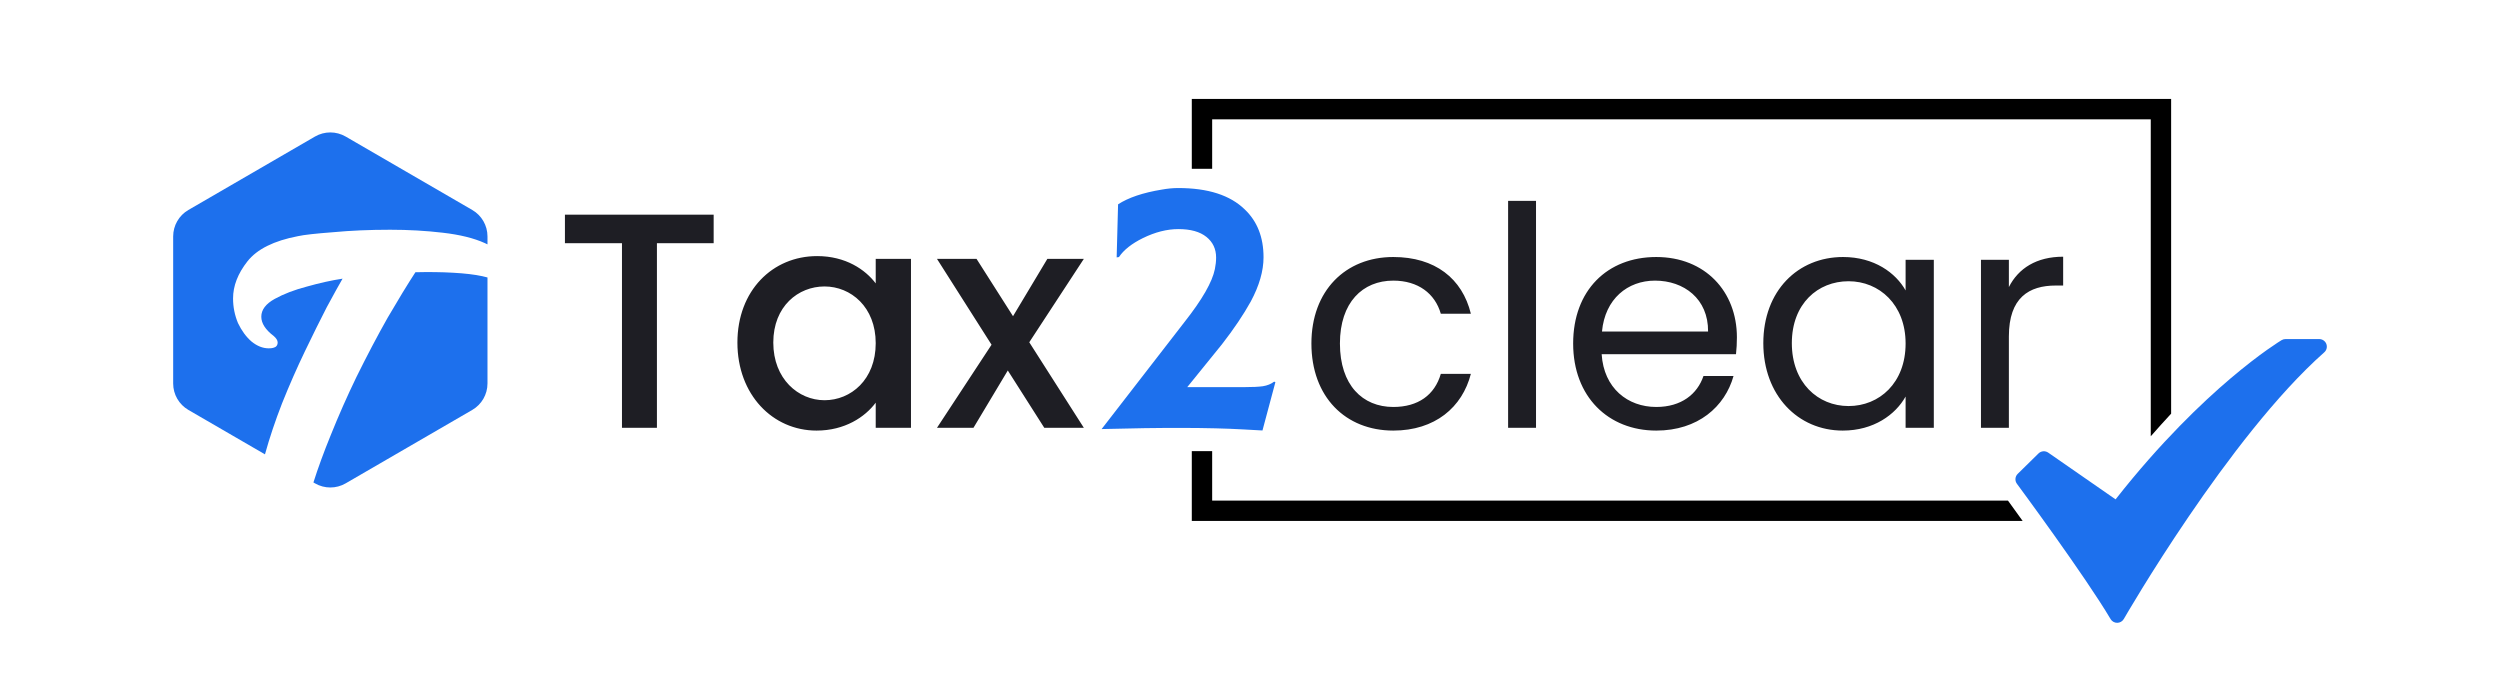 <svg xmlns="http://www.w3.org/2000/svg" width="1718" height="464" viewBox="0 0 1718 464" fill="none"><path fill-rule="evenodd" d="M237.536 93.834C231.02 90.055 222.98 90.055 216.464 93.834L129.464 144.293C122.987 148.049 119 154.971 119 162.458V263.541C119 271.029 122.987 277.95 129.464 281.707L182.087 312.227C185.242 300.837 189.17 289.117 193.869 277.067C198.864 264.616 204.085 252.731 209.533 241.412C214.982 230.093 219.976 220.019 224.517 211.19C229.284 202.362 232.917 195.797 235.414 191.495C227.922 192.627 219.749 194.438 210.896 196.929C202.269 199.192 194.891 202.022 188.761 205.418C182.632 208.813 179.567 212.888 179.567 217.642C179.567 222.17 182.405 226.584 188.08 230.886C189.896 232.47 190.804 233.942 190.804 235.3C190.804 237.337 189.783 238.583 187.74 239.035C187.058 239.262 186.037 239.375 184.675 239.375C180.588 239.375 176.616 237.79 172.756 234.621C169.124 231.452 166.059 227.264 163.562 222.057C161.292 216.624 160.157 210.964 160.157 205.078C160.157 196.476 163.448 187.987 170.032 179.61C176.616 171.234 188.194 165.462 204.766 162.292C208.852 161.387 216.912 160.481 228.944 159.576C240.976 158.444 254.029 157.878 268.105 157.878C280.591 157.878 292.623 158.557 304.201 159.915C316.006 161.274 325.654 163.651 333.146 167.046C333.791 167.33 334.409 167.624 335 167.928V162.458C335 154.971 331.013 148.049 324.536 144.293L237.536 93.834ZM335 190.673C333.939 190.362 332.754 190.07 331.443 189.798C326.222 188.666 319.525 187.873 311.352 187.421C303.406 186.968 294.78 186.855 285.472 187.081C280.023 195.457 273.667 205.871 266.402 218.321C259.364 230.772 252.213 244.355 244.949 259.07C238.592 272.2 232.69 285.556 227.241 299.139C222.524 310.703 218.572 321.504 215.387 331.541L216.464 332.166C222.98 335.944 231.02 335.944 237.536 332.166L324.536 281.707C331.013 277.95 335 271.029 335 263.541V190.673Z" fill="#1D70ED"></path><path d="M388.219 167.136V147.538H490.426V167.136H451.44V294H427.416V167.136H388.219ZM506.748 235.415C506.748 199.59 530.983 175.987 561.54 175.987C581.139 175.987 594.626 185.26 601.791 194.743V177.884H626.026V294H601.791V276.72C594.415 286.624 580.506 295.897 561.119 295.897C530.983 295.897 506.748 271.24 506.748 235.415ZM601.791 235.837C601.791 210.97 584.721 196.85 566.598 196.85C548.685 196.85 531.405 210.337 531.405 235.415C531.405 260.493 548.685 275.034 566.598 275.034C584.721 275.034 601.791 260.914 601.791 235.837ZM717.64 294L692.562 254.592L668.96 294H643.882L681.393 236.89L643.882 177.884H671.067L696.145 217.292L719.748 177.884H744.825L707.314 235.204L744.825 294H717.64ZM901.199 236.047C901.199 199.801 924.591 176.619 957.466 176.619C986.126 176.619 1004.88 191.371 1010.78 215.606H990.13C986.126 201.697 974.535 192.846 957.466 192.846C936.392 192.846 920.797 207.809 920.797 236.047C920.797 264.708 936.392 279.67 957.466 279.67C974.535 279.67 985.915 271.451 990.13 256.91H1010.78C1004.88 279.881 986.126 295.897 957.466 295.897C924.591 295.897 901.199 272.716 901.199 236.047ZM1036.37 294V138.055H1055.55V294H1036.37ZM1137.33 192.846C1118.58 192.846 1102.98 205.28 1100.88 227.829H1173.79C1174 205.28 1157.14 192.846 1137.33 192.846ZM1191.28 258.385C1185.38 279.459 1166.84 295.897 1138.18 295.897C1105.3 295.897 1081.07 272.716 1081.07 236.047C1081.07 199.59 1104.46 176.619 1138.18 176.619C1171.68 176.619 1193.6 200.222 1193.6 231.833C1193.6 236.047 1193.39 239.419 1192.97 243.423H1100.66C1102.14 266.815 1118.58 279.67 1138.18 279.67C1155.46 279.67 1166.41 270.819 1170.63 258.385H1191.28ZM1211.75 235.837C1211.75 199.801 1235.56 176.619 1266.54 176.619C1288.03 176.619 1302.79 187.578 1309.53 199.59V178.516H1328.92V294H1309.53V272.505C1302.58 284.938 1287.61 295.897 1266.33 295.897C1235.56 295.897 1211.75 271.662 1211.75 235.837ZM1309.53 236.047C1309.53 209.284 1291.41 193.268 1270.33 193.268C1249.26 193.268 1231.35 208.652 1231.35 235.837C1231.35 263.022 1249.26 279.038 1270.33 279.038C1291.41 279.038 1309.53 263.232 1309.53 236.047ZM1380.5 231.2V294H1361.32V178.516H1380.5V197.272C1387.03 184.417 1399.47 176.409 1417.8 176.409V196.218H1412.74C1394.41 196.218 1380.5 204.437 1380.5 231.2Z" fill="#1E1E24"></path><path d="M814.187 221.035C826.185 205.794 833.076 193.755 834.86 184.918C835.427 182.161 835.711 179.527 835.711 177.013C835.711 171.095 833.482 166.352 829.023 162.785C824.564 159.218 818.159 157.434 809.809 157.434C801.945 157.434 793.797 159.502 785.366 163.636C777.664 167.447 772.191 171.784 768.949 176.648L767.368 176.892L768.34 140.409C775.475 135.788 785.447 132.424 798.256 130.316C802.229 129.586 806.039 129.221 809.687 129.221C830.117 129.221 845.359 134.126 855.412 143.936C864.005 152.124 868.302 163.069 868.302 176.77C868.302 186.174 865.384 196.308 859.546 207.172C854.52 216.252 847.913 226.062 839.724 236.601L815.889 266.03H855.29C860.641 266.03 864.816 265.828 867.816 265.422C870.896 264.936 873.491 263.882 875.599 262.26L876.45 262.625L867.572 295.824L854.317 295.094C831.374 293.797 798.945 293.716 757.031 294.851L814.187 221.035Z" fill="#1D70ED"></path><path fill-rule="evenodd" d="M1478 82H833V116H819V82V68H833H1478H1492V82V284.268C1487.43 289.208 1482.75 294.385 1478 299.804V82ZM1379.87 344H833V310H819V344V358H833H1389.97C1386.39 353.012 1382.99 348.299 1379.87 344Z" fill="black"></path><path d="M1454.92 428C1454 428 1453.1 427.762 1452.31 427.311C1451.52 426.859 1450.86 426.209 1450.39 425.426C1432.96 395.914 1386.49 333.076 1386.02 332.445C1385.27 331.436 1384.92 330.194 1385.02 328.946C1385.12 327.698 1385.66 326.527 1386.56 325.647L1400.85 311.614C1401.72 310.757 1402.87 310.231 1404.09 310.127C1405.32 310.024 1406.54 310.35 1407.54 311.048L1453.83 343.162C1484.8 303.697 1513.57 276.431 1532.49 260.342C1553.8 242.232 1567.37 234.079 1567.93 233.743C1568.75 233.257 1569.68 233 1570.63 233H1593.75C1594.82 233 1595.86 233.321 1596.73 233.921C1597.61 234.521 1598.28 235.371 1598.66 236.359C1599.04 237.346 1599.1 238.425 1598.85 239.452C1598.6 240.478 1598.04 241.404 1597.24 242.107C1531.59 300.218 1460.19 424.122 1459.48 425.367C1459.02 426.161 1458.36 426.823 1457.57 427.285C1456.77 427.747 1455.87 427.994 1454.95 427.999L1454.92 428Z" fill="#1D70ED"></path></svg>